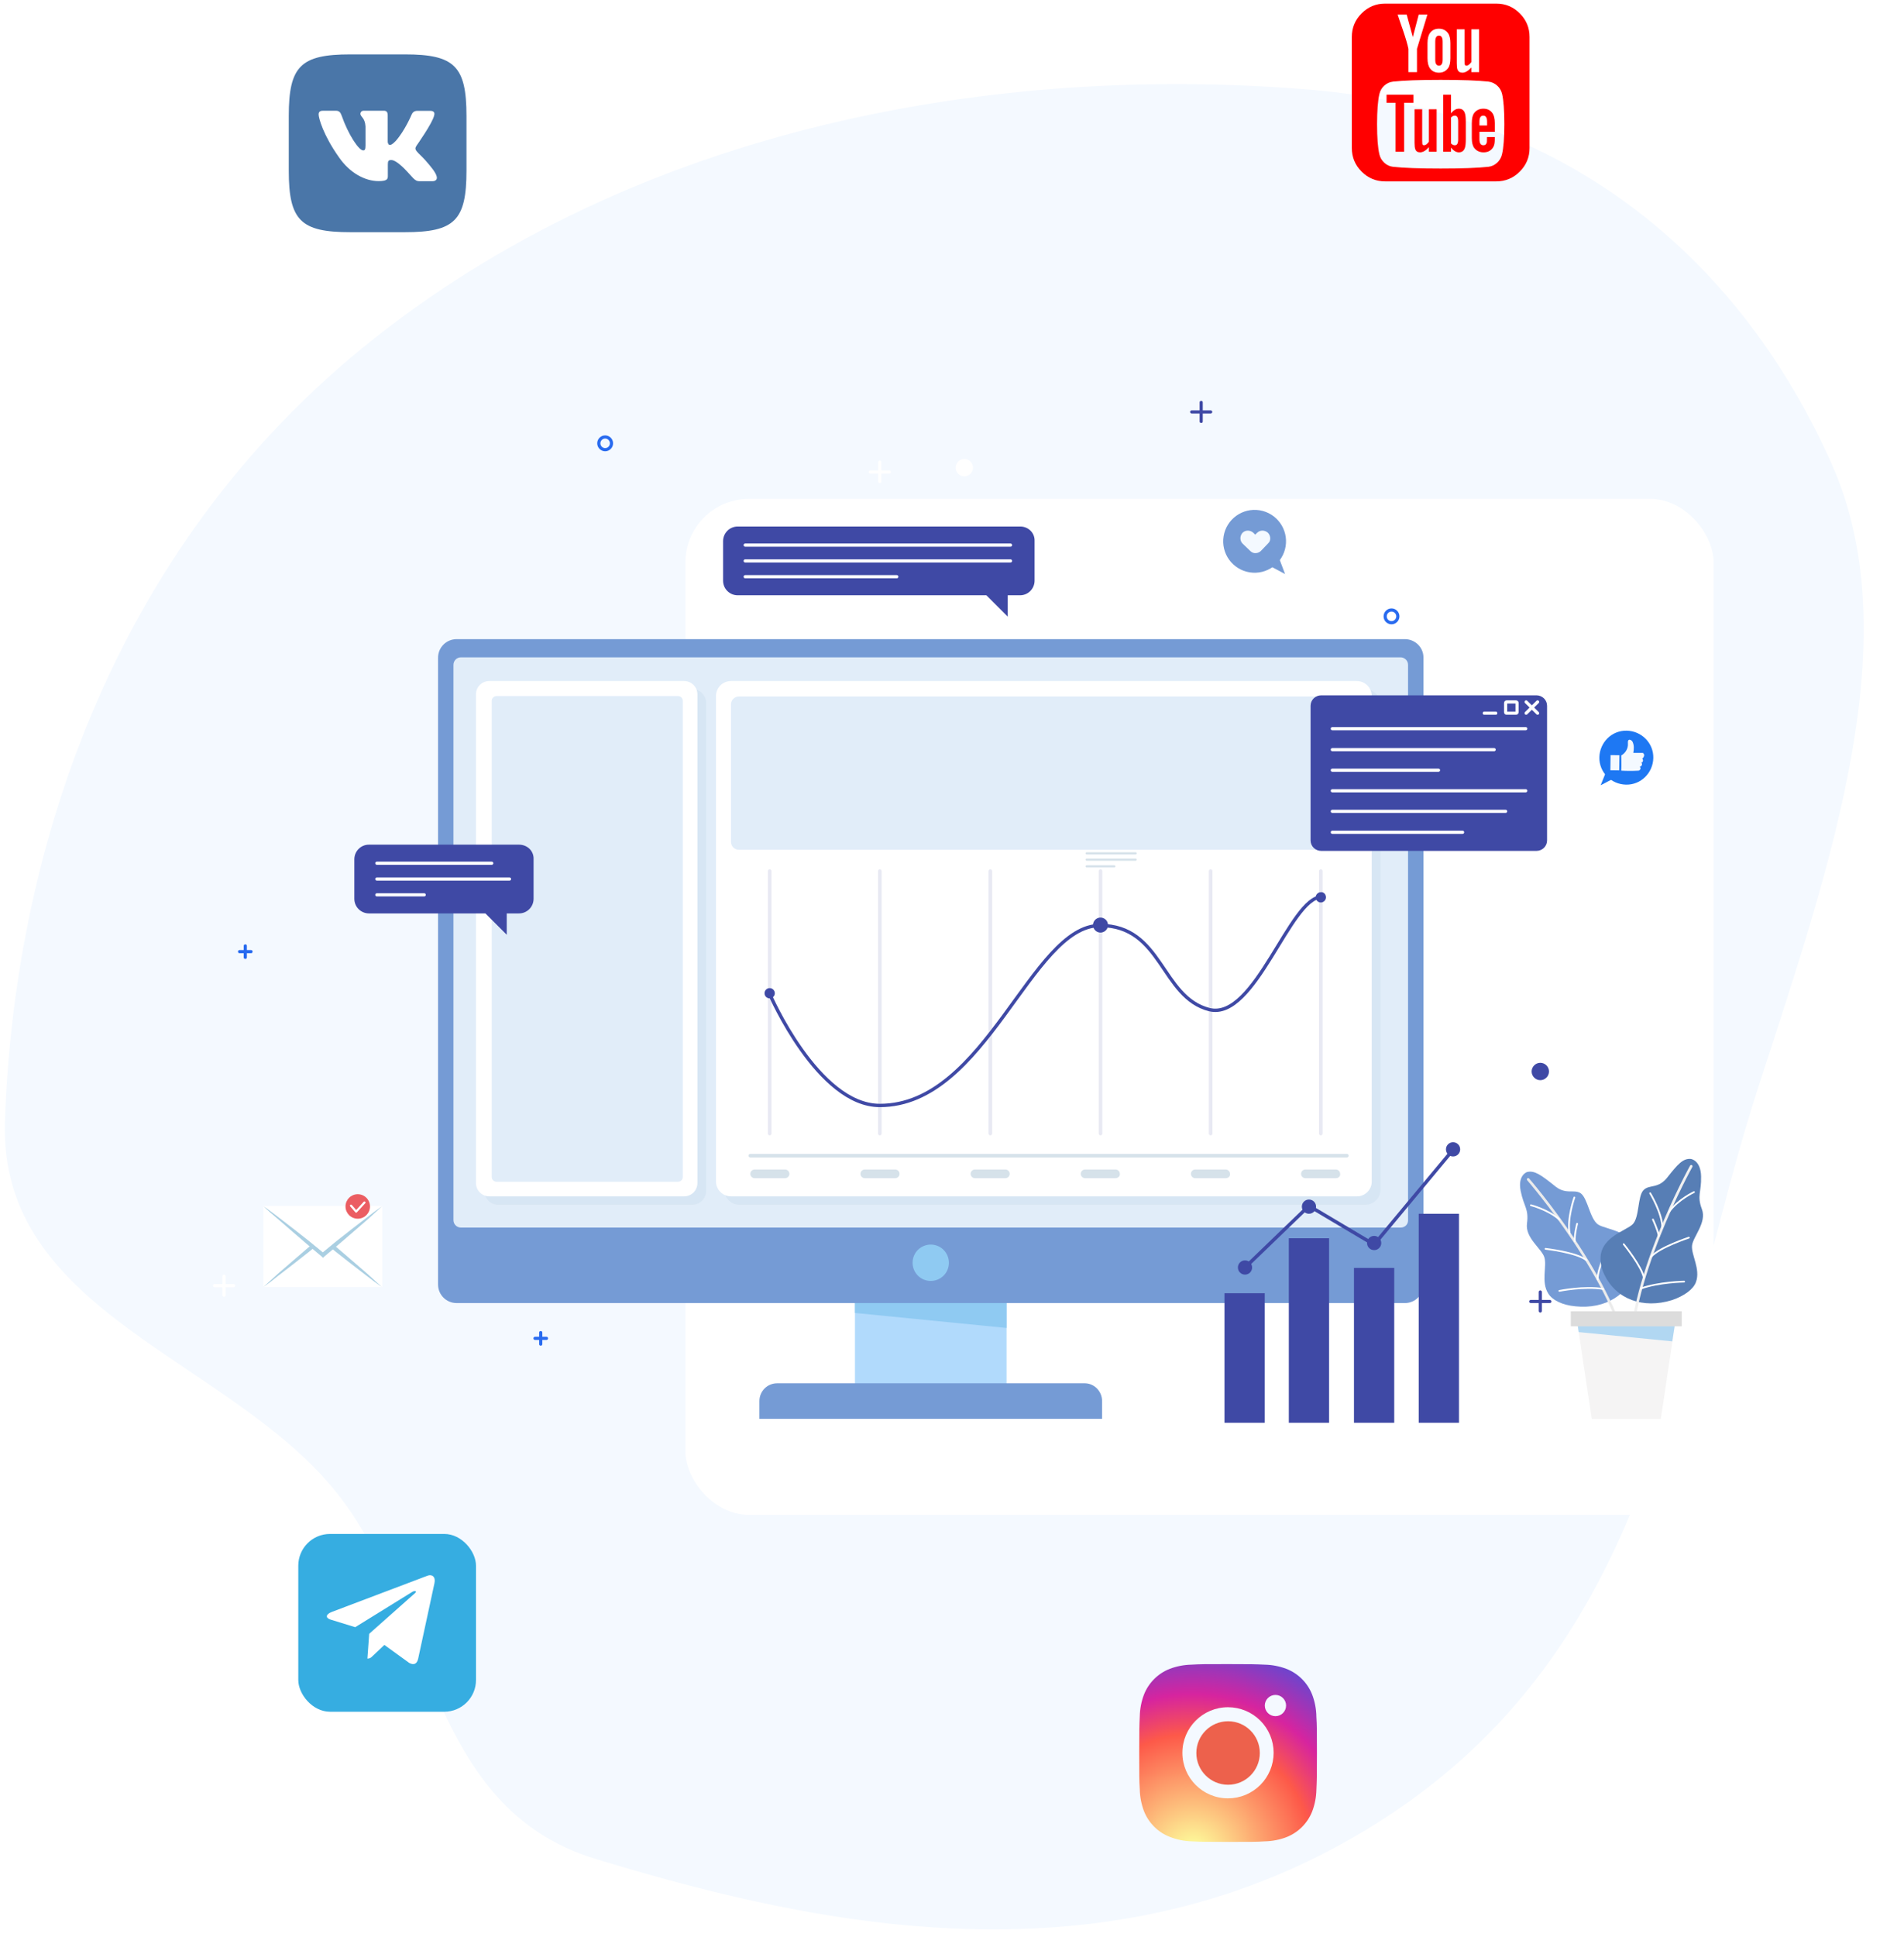 <svg width="600" height="610" viewBox="0 0 600 610" fill="none" xmlns="http://www.w3.org/2000/svg">
<path fill-rule="evenodd" clip-rule="evenodd" d="M577.04 145.703C601.601 200.427 577.24 271.33 554.274 341.813C528.415 421.174 522.961 515.12 438.353 571.333C354.044 627.347 259.759 607.451 187.567 585.448C134.546 569.288 136.656 508.316 105.998 470.035C72.154 427.776 -0.472 413.6 1.557 353.189C4.253 272.915 32.794 173.723 118.21 106.375C207.078 36.305 322.079 20.481 413.576 28.323C496.135 35.4 549.17 83.604 577.04 145.703Z" fill="#F4F9FF"/>
<g filter="url(#filter0_d)">
<rect x="216" y="127.13" width="324" height="320" rx="20" fill="white"/>
<path d="M508.402 215.232L504.402 217.332L506.502 212.132" fill="#1E78F3"/>
<path d="M521.002 208.732C520.902 213.432 517.102 217.232 512.402 217.132C507.702 217.032 503.902 213.232 504.002 208.532C504.102 203.832 507.902 200.032 512.602 200.132C517.302 200.232 521.102 204.032 521.002 208.732Z" fill="#1E78F3"/>
<path d="M510.902 212.732C512.802 212.832 514.602 212.832 516.302 212.732C516.802 212.732 517.302 211.832 516.702 211.532C517.002 211.432 517.302 211.232 517.402 210.932C517.502 210.632 517.402 210.232 517.102 210.132C517.702 210.332 518.002 209.332 517.502 208.932C517.802 208.732 518.002 208.432 518.102 208.032C518.202 207.732 518.002 207.332 517.702 207.132C517.502 207.132 517.202 207.132 517.002 207.132C516.202 207.132 515.502 207.132 514.702 207.132C514.902 205.932 515.002 204.632 514.402 203.532C514.202 203.232 513.702 202.832 513.302 203.032C512.902 203.232 513.002 203.832 513.002 204.232C513.102 205.732 512.202 207.232 510.902 207.932C510.902 207.832 511.002 211.032 510.902 212.732Z" fill="#F4F9FF"/>
<path d="M510.328 207.85L507.529 207.814L507.466 212.613L510.266 212.65L510.328 207.85Z" fill="#F4F9FF"/>
</g>
<g clip-path="url(#clip0)">
<path d="M317.189 403.321H269.415V436.181H317.189V403.321Z" fill="#B1DAFC"/>
<path d="M317.189 418.258L269.415 413.528V403.321H317.189V418.258Z" fill="#8FCAF2"/>
<path d="M341.822 435.683H244.907C241.796 435.683 239.308 438.172 239.308 441.284V446.885H347.296V441.284C347.296 438.172 344.808 435.683 341.822 435.683Z" fill="#759BD5"/>
<path d="M442.719 201.309H143.885C140.651 201.309 138.038 203.923 138.038 207.159V404.566C138.038 407.802 140.651 410.416 143.885 410.416H442.719C445.954 410.416 448.566 407.802 448.566 404.566V207.035C448.566 203.923 445.954 201.309 442.719 201.309Z" fill="#759BD5"/>
<path d="M441.351 386.643H145.254C144.01 386.643 142.89 385.647 142.89 384.278V209.4C142.89 208.155 143.885 207.035 145.254 207.035H441.351C442.595 207.035 443.714 208.03 443.714 209.4V384.402C443.714 385.647 442.719 386.643 441.351 386.643Z" fill="#E1EDF9"/>
<path d="M299.025 397.72C299.025 400.956 296.412 403.446 293.302 403.446C290.067 403.446 287.579 400.832 287.579 397.72C287.579 394.484 290.192 391.995 293.302 391.995C296.537 391.995 299.025 394.608 299.025 397.72Z" fill="#8FCAF2"/>
<g opacity="0.3">
<path opacity="0.3" d="M430.278 379.424H232.963C230.35 379.424 228.235 377.308 228.235 374.694V221.847C228.235 219.233 230.35 217.117 232.963 217.117H430.278C432.89 217.117 435.005 219.233 435.005 221.847V374.818C435.005 377.308 432.89 379.424 430.278 379.424Z" fill="#6C9FBC"/>
<path opacity="0.3" d="M427.79 270.389H235.576C234.207 270.389 233.087 269.269 233.087 267.9V224.461C233.087 223.091 234.207 221.971 235.576 221.971H427.79C429.158 221.971 430.278 223.091 430.278 224.461V267.776C430.278 269.145 429.158 270.389 427.79 270.389Z" fill="#6C9FBC"/>
<path opacity="0.3" d="M245.28 276.986V359.633" stroke="#6C9FBC" stroke-width="1.129" stroke-miterlimit="10" stroke-linecap="round"/>
<path opacity="0.3" d="M279.99 276.986V359.633" stroke="#6C9FBC" stroke-width="1.129" stroke-miterlimit="10" stroke-linecap="round"/>
<path opacity="0.3" d="M314.701 276.986V359.633" stroke="#6C9FBC" stroke-width="1.129" stroke-miterlimit="10" stroke-linecap="round"/>
<path opacity="0.3" d="M349.411 276.986V359.633" stroke="#6C9FBC" stroke-width="1.129" stroke-miterlimit="10" stroke-linecap="round"/>
<path opacity="0.3" d="M384.122 276.986V359.633" stroke="#6C9FBC" stroke-width="1.129" stroke-miterlimit="10" stroke-linecap="round"/>
<path opacity="0.3" d="M418.832 276.986V359.633" stroke="#6C9FBC" stroke-width="1.129" stroke-miterlimit="10" stroke-linecap="round"/>
<path opacity="0.3" d="M245.28 315.696C245.28 315.696 260.458 350.796 279.99 350.796C313.581 350.796 327.639 285.077 349.411 285.077C369.068 285.077 368.57 322.417 383.873 326.276C398.304 329.761 408.879 303.871 418.832 303.871" stroke="#6C9FBC" stroke-width="1.06" stroke-miterlimit="10" stroke-linecap="round"/>
<path opacity="0.3" d="M239.183 366.604H427.043" stroke="#6C9FBC" stroke-width="1.129" stroke-miterlimit="10" stroke-linecap="round"/>
<path opacity="0.3" d="M250.007 373.698H240.428C239.681 373.698 239.059 373.076 239.059 372.329C239.059 371.582 239.681 370.96 240.428 370.96H250.007C250.754 370.96 251.376 371.582 251.376 372.329C251.376 373.076 250.754 373.698 250.007 373.698Z" fill="#6C9FBC"/>
<path opacity="0.3" d="M284.718 373.698H275.138C274.392 373.698 273.77 373.076 273.77 372.329C273.77 371.582 274.392 370.96 275.138 370.96H284.718C285.464 370.96 286.086 371.582 286.086 372.329C286.211 373.076 285.464 373.698 284.718 373.698Z" fill="#6C9FBC"/>
<path opacity="0.3" d="M319.428 373.698H309.848C309.102 373.698 308.48 373.076 308.48 372.329C308.48 371.582 309.102 370.96 309.848 370.96H319.428C320.175 370.96 320.797 371.582 320.797 372.329C320.921 373.076 320.299 373.698 319.428 373.698Z" fill="#6C9FBC"/>
<path opacity="0.3" d="M354.139 373.698H344.559C343.812 373.698 343.19 373.076 343.19 372.329C343.19 371.582 343.812 370.96 344.559 370.96H354.139C354.885 370.96 355.507 371.582 355.507 372.329C355.631 373.076 355.009 373.698 354.139 373.698Z" fill="#6C9FBC"/>
<path opacity="0.3" d="M388.849 373.698H379.269C378.523 373.698 377.901 373.076 377.901 372.329C377.901 371.582 378.523 370.96 379.269 370.96H388.849C389.595 370.96 390.218 371.582 390.218 372.329C390.342 373.076 389.72 373.698 388.849 373.698Z" fill="#6C9FBC"/>
<path opacity="0.3" d="M423.684 373.698H414.104C413.358 373.698 412.736 373.076 412.736 372.329C412.736 371.582 413.358 370.96 414.104 370.96H423.684C424.43 370.96 425.052 371.582 425.052 372.329C425.052 373.076 424.43 373.698 423.684 373.698Z" fill="#6C9FBC"/>
<path opacity="0.3" d="M351.775 285.076C351.775 286.445 350.655 287.441 349.411 287.441C348.043 287.441 347.047 286.321 347.047 285.076C347.047 283.707 348.167 282.711 349.411 282.711C350.78 282.711 351.775 283.707 351.775 285.076Z" fill="#6C9FBC"/>
<path opacity="0.3" d="M245.28 317.065C246.173 317.065 246.897 316.34 246.897 315.447C246.897 314.553 246.173 313.829 245.28 313.829C244.386 313.829 243.662 314.553 243.662 315.447C243.662 316.34 244.386 317.065 245.28 317.065Z" fill="#6C9FBC"/>
<path opacity="0.3" d="M420.449 303.871C420.449 304.742 419.703 305.489 418.832 305.489C417.961 305.489 417.215 304.742 417.215 303.871C417.215 303 417.961 302.253 418.832 302.253C419.703 302.253 420.449 303 420.449 303.871Z" fill="#6C9FBC"/>
</g>
<path d="M427.665 376.81H230.35C227.738 376.81 225.623 374.694 225.623 372.08V219.233C225.623 216.619 227.738 214.503 230.35 214.503H427.541C430.153 214.503 432.268 216.619 432.268 219.233V372.205C432.268 374.694 430.153 376.81 427.665 376.81Z" fill="white"/>
<path d="M425.053 267.651H232.839C231.47 267.651 230.35 266.531 230.35 265.162V221.847C230.35 220.478 231.47 219.357 232.839 219.357H425.053C426.421 219.357 427.541 220.478 427.541 221.847V265.162C427.665 266.531 426.421 267.651 425.053 267.651Z" fill="#E1EDF9"/>
<path d="M242.543 274.372V357.019" stroke="#E8E9F3" stroke-width="1.129" stroke-miterlimit="10" stroke-linecap="round"/>
<path d="M277.253 274.372V357.019" stroke="#E8E9F3" stroke-width="1.129" stroke-miterlimit="10" stroke-linecap="round"/>
<path d="M312.088 274.372V357.019" stroke="#E8E9F3" stroke-width="1.129" stroke-miterlimit="10" stroke-linecap="round"/>
<path d="M346.799 274.372V357.019" stroke="#E8E9F3" stroke-width="1.129" stroke-miterlimit="10" stroke-linecap="round"/>
<path d="M381.509 274.372V357.019" stroke="#E8E9F3" stroke-width="1.129" stroke-miterlimit="10" stroke-linecap="round"/>
<path d="M416.219 274.372V357.019" stroke="#E8E9F3" stroke-width="1.129" stroke-miterlimit="10" stroke-linecap="round"/>
<path d="M242.543 313.082C242.543 313.082 257.721 348.182 277.253 348.182C310.844 348.182 324.902 291.5 346.674 291.5C366.331 291.5 365.833 314.141 381.136 318C395.567 321.485 406.547 282.5 416.5 282.5" stroke="#3F49A5" stroke-width="1.06" stroke-miterlimit="10" stroke-linecap="round"/>
<path d="M236.447 363.99H424.431" stroke="#D6E2EA" stroke-width="1.129" stroke-miterlimit="10" stroke-linecap="round"/>
<path d="M247.395 371.085H237.815C237.069 371.085 236.447 370.462 236.447 369.715C236.447 368.969 237.069 368.346 237.815 368.346H247.395C248.141 368.346 248.763 368.969 248.763 369.715C248.763 370.462 248.141 371.085 247.395 371.085Z" fill="#D6E2EA"/>
<path d="M282.105 371.085H272.525C271.779 371.085 271.157 370.462 271.157 369.715C271.157 368.969 271.779 368.346 272.525 368.346H282.105C282.852 368.346 283.474 368.969 283.474 369.715C283.474 370.462 282.852 371.085 282.105 371.085Z" fill="#D6E2EA"/>
<path d="M316.816 371.085H307.236C306.489 371.085 305.867 370.462 305.867 369.715C305.867 368.969 306.489 368.346 307.236 368.346H316.816C317.562 368.346 318.184 368.969 318.184 369.715C318.184 370.462 317.562 371.085 316.816 371.085Z" fill="#D6E2EA"/>
<path d="M351.526 371.085H341.947C341.2 371.085 340.578 370.462 340.578 369.715C340.578 368.969 341.2 368.346 341.947 368.346H351.526C352.273 368.346 352.895 368.969 352.895 369.715C353.019 370.462 352.273 371.085 351.526 371.085Z" fill="#D6E2EA"/>
<path d="M386.237 371.085H376.657C375.911 371.085 375.289 370.462 375.289 369.715C375.289 368.969 375.911 368.346 376.657 368.346H386.237C386.983 368.346 387.605 368.969 387.605 369.715C387.73 370.462 387.108 371.085 386.237 371.085Z" fill="#D6E2EA"/>
<path d="M420.947 371.085H411.368C410.621 371.085 409.999 370.462 409.999 369.715C409.999 368.969 410.621 368.346 411.368 368.346H420.947C421.694 368.346 422.316 368.969 422.316 369.715C422.44 370.462 421.818 371.085 420.947 371.085Z" fill="#D6E2EA"/>
<path d="M349.162 291.365C349.162 292.734 348.043 293.73 346.799 293.73C345.43 293.73 344.435 292.61 344.435 291.365C344.435 289.996 345.554 289 346.799 289C348.043 289 349.162 289.996 349.162 291.365Z" fill="#3F49A5"/>
<path d="M242.543 314.451C243.436 314.451 244.16 313.727 244.16 312.833C244.16 311.939 243.436 311.215 242.543 311.215C241.649 311.215 240.925 311.939 240.925 312.833C240.925 313.727 241.649 314.451 242.543 314.451Z" fill="#3F49A5"/>
<path d="M417.837 282.632C417.837 283.503 417.09 284.25 416.219 284.25C415.349 284.25 414.602 283.503 414.602 282.632C414.602 281.76 415.349 281.014 416.219 281.014C417.09 280.889 417.837 281.636 417.837 282.632Z" fill="#3F49A5"/>
<g opacity="0.3">
<path opacity="0.3" d="M218.158 379.424H156.948C154.585 379.424 152.718 377.557 152.718 375.192V221.349C152.718 218.984 154.585 217.117 156.948 217.117H218.283C220.646 217.117 222.513 218.984 222.513 221.349V375.316C222.388 377.557 220.522 379.424 218.158 379.424Z" fill="#6C9FBC"/>
</g>
<path d="M215.546 376.81H154.211C151.847 376.81 149.981 374.943 149.981 372.578V218.735C149.981 216.37 151.847 214.503 154.211 214.503H215.546C217.909 214.503 219.776 216.37 219.776 218.735V372.578C219.776 374.943 217.909 376.81 215.546 376.81Z" fill="white"/>
<path d="M213.679 372.205H156.451C155.704 372.205 154.958 371.582 154.958 370.711V220.727C154.958 219.98 155.58 219.233 156.451 219.233H213.679C214.426 219.233 215.172 219.855 215.172 220.727V370.711C215.172 371.582 214.426 372.205 213.679 372.205Z" fill="#E1EDF9"/>
<path d="M342.444 268.771H357.871" stroke="#D6E2EA" stroke-width="0.685" stroke-miterlimit="10" stroke-linecap="round"/>
<path d="M342.444 270.763H357.871" stroke="#D6E2EA" stroke-width="0.685" stroke-miterlimit="10" stroke-linecap="round"/>
<path d="M342.444 272.878H351.153" stroke="#D6E2EA" stroke-width="0.685" stroke-miterlimit="10" stroke-linecap="round"/>
<path d="M321.543 165.835H232.465C229.853 165.835 227.862 167.951 227.862 170.441V182.888C227.862 185.501 229.977 187.493 232.465 187.493H310.844L317.562 194.214V187.493H321.419C324.031 187.493 326.022 185.377 326.022 182.888V170.441C326.146 167.827 324.032 165.835 321.543 165.835Z" fill="#3F49A5"/>
<path d="M234.829 171.686H318.433" stroke="white" stroke-width="1.001" stroke-miterlimit="10" stroke-linecap="round"/>
<path d="M234.829 176.664H318.433" stroke="white" stroke-width="1.001" stroke-miterlimit="10" stroke-linecap="round"/>
<path d="M234.829 181.643H282.603" stroke="white" stroke-width="1.001" stroke-miterlimit="10" stroke-linecap="round"/>
<path d="M163.542 266.033H116.266C113.654 266.033 111.663 268.149 111.663 270.638V283.085C111.663 285.699 113.778 287.69 116.266 287.69H152.967L159.685 294.412V287.69H163.542C166.155 287.69 168.145 285.574 168.145 283.085V270.638C168.27 268.024 166.155 266.033 163.542 266.033Z" fill="#3F49A5"/>
<path d="M118.754 271.883H154.958" stroke="white" stroke-width="1.001" stroke-miterlimit="10" stroke-linecap="round"/>
<path d="M118.754 276.861H160.556" stroke="white" stroke-width="1.001" stroke-miterlimit="10" stroke-linecap="round"/>
<path d="M118.754 281.84H133.684" stroke="white" stroke-width="1.001" stroke-miterlimit="10" stroke-linecap="round"/>
<path d="M484.163 268H416.359C414.493 268 413 266.534 413 264.701V222.299C413 220.466 414.493 219 416.359 219H484.163C486.029 219 487.522 220.466 487.522 222.299V264.701C487.522 266.534 486.029 268 484.163 268Z" fill="#3F49A5"/>
<path d="M419.843 229.509H480.804" stroke="white" stroke-width="1.001" stroke-miterlimit="10" stroke-linecap="round"/>
<path d="M419.843 236.107H470.851" stroke="white" stroke-width="1.001" stroke-miterlimit="10" stroke-linecap="round"/>
<path d="M419.843 249.06H480.804" stroke="white" stroke-width="1.001" stroke-miterlimit="10" stroke-linecap="round"/>
<path d="M419.843 255.537H474.459" stroke="white" stroke-width="1.001" stroke-miterlimit="10" stroke-linecap="round"/>
<path d="M419.843 262.135H460.898" stroke="white" stroke-width="1.001" stroke-miterlimit="10" stroke-linecap="round"/>
<path d="M480.928 221.078L484.536 224.621" stroke="white" stroke-width="1.001" stroke-miterlimit="10" stroke-linecap="round"/>
<path d="M484.536 221.078L480.928 224.621" stroke="white" stroke-width="1.001" stroke-miterlimit="10" stroke-linecap="round"/>
<path d="M474.832 224.621H477.693C477.942 224.621 478.067 224.499 478.067 224.255V221.444C478.067 221.2 477.942 221.078 477.693 221.078H474.832C474.583 221.078 474.459 221.2 474.459 221.444V224.377C474.459 224.499 474.583 224.621 474.832 224.621Z" stroke="white" stroke-width="1.001" stroke-miterlimit="10" stroke-linecap="round"/>
<path d="M467.74 224.621H471.348" stroke="white" stroke-width="1.001" stroke-miterlimit="10" stroke-linecap="round"/>
<path d="M419.843 242.583H453.309" stroke="white" stroke-width="1.001" stroke-miterlimit="10" stroke-linecap="round"/>
<path d="M418.832 390.003H406.142V448.13H418.832V390.003Z" fill="#3F49A5"/>
<path d="M439.36 399.338H426.67V448.13H439.36V399.338Z" fill="#3F49A5"/>
<path d="M398.553 407.305H385.864V448.13H398.553V407.305Z" fill="#3F49A5"/>
<path d="M459.763 382.286H447.073V448.13H459.763V382.286Z" fill="#3F49A5"/>
<path d="M392.208 399.339L412.487 379.797L433.015 391.995L458 362" stroke="#3F49A5" stroke-width="1.096" stroke-miterlimit="10"/>
<path d="M394.572 399.214C394.572 400.459 393.577 401.454 392.333 401.454C391.089 401.454 390.094 400.459 390.094 399.214C390.094 397.969 391.089 396.974 392.333 396.974C393.577 396.974 394.572 397.969 394.572 399.214Z" fill="#3F49A5"/>
<path d="M414.727 380.046C414.727 381.291 413.732 382.287 412.487 382.287C411.243 382.287 410.248 381.291 410.248 380.046C410.248 378.801 411.243 377.806 412.487 377.806C413.732 377.806 414.727 378.801 414.727 380.046Z" fill="#3F49A5"/>
<path d="M435.268 391.5C435.268 392.745 434.272 393.741 433.028 393.741C431.784 393.741 430.789 392.745 430.789 391.5C430.789 390.256 431.784 389.26 433.028 389.26C434.272 389.26 435.268 390.256 435.268 391.5Z" fill="#3F49A5"/>
<path d="M460.137 362C460.137 363.245 459.141 364.241 457.897 364.241C456.653 364.241 455.658 363.245 455.658 362C455.658 360.756 456.653 359.76 457.897 359.76C459.141 359.76 460.137 360.756 460.137 362Z" fill="#3F49A5"/>
<path d="M120.447 379.864H83V405.38H120.447V379.864Z" fill="white"/>
<path d="M83 405.38C84.493 404.01 85.986 402.641 87.478 401.272L92.082 397.289C95.067 394.675 98.178 392.061 101.288 389.448L101.661 389.074L102.034 389.448C105.145 392.061 108.255 394.675 111.241 397.289L115.844 401.272C117.337 402.641 118.83 404.01 120.323 405.38C118.705 404.259 117.088 403.015 115.471 401.77L110.619 398.036C107.384 395.547 104.274 393.057 101.164 390.443H102.034C98.924 393.057 95.814 395.547 92.579 398.036L87.727 401.77C86.234 403.015 84.617 404.259 83 405.38Z" fill="#AACFE2"/>
<path d="M83 379.864L101.661 395.298L120.323 379.864" fill="white"/>
<path d="M83 379.864C84.617 380.984 86.234 382.229 87.852 383.473L92.704 387.207C95.938 389.697 99.049 392.186 102.159 394.8H101.288C104.398 392.186 107.508 389.697 110.743 387.207L115.595 383.473C117.212 382.229 118.83 380.984 120.447 379.864C118.954 381.233 117.461 382.602 115.968 383.971L111.365 387.954C108.379 390.568 105.269 393.182 102.159 395.796L101.786 396.169L101.412 395.796C98.302 393.182 95.192 390.568 92.206 387.954L87.603 383.971C85.986 382.602 84.368 381.233 83 379.864Z" fill="#AACFE2"/>
<path d="M112.734 383.847C114.864 383.847 116.59 382.119 116.59 379.988C116.59 377.857 114.864 376.13 112.734 376.13C110.604 376.13 108.877 377.857 108.877 379.988C108.877 382.119 110.604 383.847 112.734 383.847Z" fill="#EB5D62"/>
<path d="M110.619 379.739L112.236 381.606L114.849 378.744" stroke="white" stroke-width="0.667" stroke-miterlimit="10" stroke-linecap="round" stroke-linejoin="round"/>
<path d="M274.267 148.659H280.239" stroke="white" stroke-miterlimit="10" stroke-linecap="round"/>
<path d="M277.253 145.547V151.646" stroke="white" stroke-miterlimit="10" stroke-linecap="round"/>
<path d="M369.814 423.734H375.786" stroke="white" stroke-miterlimit="10" stroke-linecap="round"/>
<path d="M372.8 420.747V426.722" stroke="white" stroke-miterlimit="10" stroke-linecap="round"/>
<path d="M306.614 147.29C306.614 148.783 305.37 150.028 303.877 150.028C302.384 150.028 301.14 148.783 301.14 147.29C301.14 145.796 302.384 144.551 303.877 144.551C305.37 144.551 306.614 145.796 306.614 147.29Z" fill="white"/>
<path d="M482.474 170.738C482.474 172.232 481.23 173.477 479.737 173.477C478.244 173.477 477 172.232 477 170.738C477 169.245 478.244 168 479.737 168C481.23 168 482.474 169.245 482.474 170.738Z" fill="white"/>
<path d="M488.129 337.478C488.129 338.971 486.885 340.216 485.392 340.216C483.899 340.216 482.655 338.971 482.655 337.478C482.655 335.984 483.899 334.739 485.392 334.739C486.885 334.739 488.129 335.984 488.129 337.478Z" fill="#3F49A5"/>
<path d="M247.021 423.734C247.021 425.228 245.777 426.473 244.284 426.473C242.791 426.473 241.547 425.228 241.547 423.734C241.547 422.241 242.791 420.996 244.284 420.996C245.777 420.996 247.021 422.241 247.021 423.734Z" fill="white"/>
<path d="M375.537 129.74H381.509" stroke="#3F49A5" stroke-miterlimit="10" stroke-linecap="round"/>
<path d="M378.523 126.752V132.727" stroke="#3F49A5" stroke-miterlimit="10" stroke-linecap="round"/>
<path d="M472.951 189.858H478.922" stroke="white" stroke-miterlimit="10" stroke-linecap="round"/>
<path d="M475.937 186.871V192.845" stroke="white" stroke-miterlimit="10" stroke-linecap="round"/>
<path d="M482.406 409.918H488.378" stroke="#3F49A5" stroke-miterlimit="10" stroke-linecap="round"/>
<path d="M485.392 406.931V412.906" stroke="#3F49A5" stroke-miterlimit="10" stroke-linecap="round"/>
<path d="M67.622 404.939H73.593" stroke="white" stroke-miterlimit="10" stroke-linecap="round"/>
<path d="M70.608 401.952V407.927" stroke="white" stroke-miterlimit="10" stroke-linecap="round"/>
<path d="M400.258 178.3L404.958 180.8L402.658 174.7" fill="#759BD5"/>
<path d="M405.133 172.083C406.012 166.686 402.349 161.599 396.953 160.721C391.556 159.842 386.469 163.505 385.59 168.901C384.712 174.298 388.374 179.385 393.771 180.263C399.167 181.142 404.254 177.479 405.133 172.083Z" fill="#759BD5"/>
<path d="M399.558 167.8C398.558 166.9 397.058 166.9 396.158 167.8L395.558 168.4L394.958 167.8C393.958 166.9 392.458 166.9 391.558 167.8C390.658 168.8 390.658 170.3 391.558 171.2L393.958 173.5C394.358 173.9 394.758 174.1 395.258 174.2C395.958 174.3 396.758 174.1 397.358 173.5L399.658 171.1C400.558 170.3 400.458 168.7 399.558 167.8Z" fill="#F4F9FF"/>
<path d="M192.7 139.63C192.7 140.73 191.8 141.63 190.7 141.63C189.6 141.63 188.7 140.73 188.7 139.63C188.7 138.53 189.6 137.63 190.7 137.63C191.8 137.63 192.7 138.53 192.7 139.63Z" stroke="#296BEF" stroke-miterlimit="10"/>
<path d="M438.5 196.13C439.604 196.13 440.5 195.234 440.5 194.13C440.5 193.025 439.604 192.13 438.5 192.13C437.395 192.13 436.5 193.025 436.5 194.13C436.5 195.234 437.395 196.13 438.5 196.13Z" stroke="#296BEF" stroke-miterlimit="10"/>
<path d="M170.4 423.83C170.1 423.83 169.9 423.63 169.9 423.33V419.73C169.9 419.43 170.1 419.23 170.4 419.23C170.7 419.23 170.9 419.43 170.9 419.73V423.33C170.9 423.63 170.7 423.83 170.4 423.83Z" fill="#296BEF"/>
<path d="M172.2 422.03H168.6C168.3 422.03 168.1 421.83 168.1 421.53C168.1 421.23 168.3 421.03 168.6 421.03H172.2C172.5 421.03 172.7 421.23 172.7 421.53C172.7 421.83 172.5 422.03 172.2 422.03Z" fill="#296BEF"/>
<path d="M77.3 302.03C77 302.03 76.8 301.83 76.8 301.53V297.93C76.8 297.63 77 297.43 77.3 297.43C77.6 297.43 77.8 297.63 77.8 297.93V301.53C77.8 301.83 77.6 302.03 77.3 302.03Z" fill="#296BEF"/>
<path d="M79.1 300.229H75.5C75.2 300.229 75 300.029 75 299.729C75 299.429 75.2 299.229 75.5 299.229H79.1C79.4 299.229 79.6 299.429 79.6 299.729C79.6 300.029 79.4 300.229 79.1 300.229Z" fill="#296BEF"/>
</g>
<g clip-path="url(#clip1)">
<path d="M127.595 17.13H110.404C94.717 17.13 90.999 20.849 90.999 36.536V53.726C90.999 69.413 94.717 73.132 110.404 73.132H127.595C143.282 73.132 147 69.413 147 53.726V36.536C147 20.849 143.245 17.13 127.595 17.13ZM136.208 57.079H132.143C130.603 57.079 130.129 55.857 127.358 53.05C124.952 50.718 123.886 50.408 123.293 50.408C122.455 50.408 122.217 50.644 122.217 51.794V55.467C122.217 56.452 121.907 57.044 119.3 57.044C114.988 57.044 110.203 54.436 106.848 49.578C101.789 42.459 100.405 37.127 100.405 36.025C100.405 35.431 100.641 34.877 101.78 34.877H105.854C106.885 34.877 107.277 35.351 107.678 36.453C109.692 42.269 113.047 47.363 114.431 47.363C114.942 47.363 115.178 47.127 115.178 45.823V39.817C115.023 37.047 113.565 36.809 113.565 35.825C113.565 35.351 113.957 34.877 114.585 34.877H120.992C121.858 34.877 122.177 35.351 122.177 36.371V44.474C122.177 45.349 122.569 45.658 122.805 45.658C123.316 45.658 123.753 45.349 124.7 44.4C127.626 41.119 129.723 36.06 129.723 36.06C129.996 35.466 130.47 34.912 131.501 34.912H135.575C136.796 34.912 137.069 35.54 136.796 36.415C136.285 38.784 131.299 45.821 131.299 45.821C130.871 46.532 130.706 46.841 131.299 47.634C131.737 48.227 133.16 49.458 134.106 50.56C135.848 52.538 137.186 54.197 137.543 55.345C137.944 56.484 137.353 57.077 136.203 57.077L136.208 57.079Z" fill="#4a76a8"/>
</g>

  <radialGradient id="instaGradient" r="150%" cx="30%" cy="107%">
    <stop stop-color="#fdf497" offset="0" />
    <stop stop-color="#fdf497" offset="0.05" />
    <stop stop-color="#fd5949" offset="0.45" />
    <stop stop-color="#d6249f" offset="0.6" />
    <stop stop-color="#285AEB" offset="0.9" />
  </radialGradient>

<g clip-path="url(#clip2)">
<path d="M414.819 540.659C414.788 538.307 414.347 535.979 413.516 533.779C412.796 531.923 411.696 530.237 410.286 528.83C408.876 527.422 407.188 526.324 405.329 525.605C403.153 524.789 400.854 524.348 398.531 524.301C395.539 524.167 394.591 524.13 386.997 524.13C379.403 524.13 378.429 524.13 375.46 524.301C373.137 524.349 370.84 524.79 368.665 525.605C366.805 526.323 365.117 527.421 363.707 528.829C362.297 530.237 361.197 531.923 360.477 533.779C359.658 535.949 359.218 538.244 359.174 540.562C359.04 543.552 359 544.499 359 552.08C359 559.662 359 560.63 359.174 563.598C359.221 565.92 359.659 568.211 360.477 570.388C361.198 572.244 362.299 573.929 363.709 575.336C365.12 576.743 366.808 577.841 368.668 578.559C370.837 579.407 373.135 579.88 375.463 579.956C378.457 580.09 379.406 580.13 387 580.13C394.594 580.13 395.567 580.13 398.537 579.956C400.86 579.91 403.159 579.47 405.335 578.655C407.193 577.935 408.881 576.836 410.291 575.429C411.701 574.022 412.801 572.336 413.523 570.481C414.34 568.308 414.779 566.017 414.826 563.691C414.959 560.705 415 559.758 415 552.173C414.994 544.592 414.994 543.63 414.819 540.659V540.659ZM386.978 566.417C379.036 566.417 372.602 559.994 372.602 552.065C372.602 544.136 379.036 537.712 386.978 537.712C390.791 537.712 394.447 539.224 397.144 541.916C399.84 544.608 401.354 548.258 401.354 552.065C401.354 555.871 399.84 559.522 397.144 562.213C394.447 564.905 390.791 566.417 386.978 566.417V566.417ZM401.926 540.528C400.07 540.528 398.574 539.032 398.574 537.181C398.574 536.742 398.661 536.307 398.829 535.901C398.998 535.495 399.244 535.127 399.556 534.816C399.867 534.505 400.236 534.259 400.643 534.091C401.049 533.923 401.485 533.836 401.925 533.836C402.365 533.836 402.801 533.923 403.207 534.091C403.614 534.259 403.983 534.505 404.294 534.816C404.605 535.127 404.852 535.495 405.021 535.901C405.189 536.307 405.276 536.742 405.276 537.181C405.276 539.032 403.777 540.528 401.926 540.528Z" fill="url(#instaGradient)"/>
<path d="M387 562.13C392.523 562.13 397 557.653 397 552.13C397 546.607 392.523 542.13 387 542.13C381.477 542.13 377 546.607 377 552.13C377 557.653 381.477 562.13 387 562.13Z" fill="#ed614c"/>
</g>


<rect x="94" y="483.13" width="56" height="56" rx="10" fill="#36ade1"/>
<path d="M136.903 498.678L131.772 522.44C131.384 524.116 130.375 524.534 128.941 523.744L121.123 518.087L117.351 521.65C116.933 522.061 116.584 522.403 115.779 522.403L116.341 514.584L130.831 501.728C131.461 501.177 130.693 500.87 129.852 501.422L111.939 512.499L104.228 510.128C102.551 509.614 102.52 508.481 104.577 507.69L134.74 496.279C136.136 495.765 137.358 496.584 136.903 498.679V498.678Z" fill="white"/>
<g clip-path="url(#clip3)">
<path d="M459.505 43.968V38.245C459.505 37.029 459.153 36.422 458.448 36.422C458.034 36.422 457.633 36.616 457.245 37.005V45.172C457.633 45.56 458.034 45.755 458.448 45.755C459.153 45.755 459.505 45.159 459.505 43.968ZM466.213 39.52H468.62V38.281C468.62 37.041 468.219 36.422 467.416 36.422C466.614 36.422 466.213 37.041 466.213 38.281V39.52ZM445.396 29.823V32.375H442.479V47.797H439.781V32.375H436.937V29.823H445.396ZM452.724 34.416V47.797H450.281V46.338C449.333 47.432 448.409 47.979 447.51 47.979C446.708 47.979 446.198 47.639 445.979 46.958C445.833 46.545 445.76 45.889 445.76 44.989V34.416H448.166V44.26C448.166 44.843 448.179 45.159 448.203 45.208C448.227 45.573 448.409 45.755 448.75 45.755C449.236 45.755 449.746 45.378 450.281 44.625V34.416H452.724ZM461.911 38.463V43.786C461.911 45.05 461.826 45.937 461.656 46.448C461.364 47.468 460.72 47.979 459.724 47.979C458.873 47.979 458.047 47.481 457.245 46.484V47.797H454.802V29.823H457.245V35.692C458.022 34.72 458.849 34.234 459.724 34.234C460.72 34.234 461.364 34.745 461.656 35.765C461.826 36.276 461.911 37.175 461.911 38.463ZM471.062 43.166V43.495C471.062 44.199 471.038 44.722 470.989 45.062C470.916 45.597 470.734 46.083 470.442 46.52C469.786 47.493 468.814 47.979 467.526 47.979C466.262 47.979 465.278 47.517 464.573 46.593C464.062 45.937 463.807 44.892 463.807 43.458V38.755C463.807 37.321 464.05 36.276 464.536 35.62C465.241 34.696 466.213 34.234 467.453 34.234C468.692 34.234 469.64 34.696 470.297 35.62C470.807 36.324 471.062 37.37 471.062 38.755V41.526H466.213V43.895C466.213 45.135 466.626 45.755 467.453 45.755C468.036 45.755 468.401 45.439 468.547 44.807C468.547 44.783 468.553 44.698 468.565 44.552C468.577 44.406 468.583 44.205 468.583 43.95V43.166H471.062ZM454.62 13.125V18.812C454.62 20.052 454.231 20.672 453.453 20.672C452.675 20.672 452.286 20.052 452.286 18.812V13.125C452.286 11.861 452.675 11.229 453.453 11.229C454.231 11.229 454.62 11.861 454.62 13.125ZM474.052 39.12C474.052 34.817 473.821 31.658 473.359 29.64C473.116 28.571 472.594 27.678 471.791 26.961C470.989 26.244 470.066 25.824 469.021 25.703C465.715 25.338 460.708 25.156 454 25.156C447.316 25.156 442.321 25.338 439.015 25.703C437.946 25.824 437.016 26.244 436.226 26.961C435.436 27.678 434.92 28.571 434.677 29.64C434.191 31.755 433.948 34.915 433.948 39.12C433.948 43.397 434.191 46.557 434.677 48.599C434.92 49.644 435.436 50.531 436.226 51.26C437.016 51.989 437.934 52.415 438.979 52.536C442.309 52.901 447.316 53.083 454 53.083C460.684 53.083 465.691 52.901 469.021 52.536C470.066 52.415 470.983 51.989 471.773 51.26C472.563 50.531 473.08 49.644 473.323 48.599C473.809 46.557 474.052 43.397 474.052 39.12ZM446.526 15.385L449.807 4.593H447.073L445.213 11.703L443.281 4.593H440.437C440.607 5.152 440.887 5.991 441.276 7.109L442.151 9.625C443.001 12.128 443.561 14.048 443.828 15.385V22.713H446.526V15.385ZM457.062 18.338V13.599C457.062 12.189 456.807 11.132 456.297 10.427C455.592 9.503 454.644 9.041 453.453 9.041C452.213 9.041 451.265 9.503 450.609 10.427C450.099 11.132 449.844 12.189 449.844 13.599V18.338C449.844 19.748 450.099 20.805 450.609 21.51C451.265 22.434 452.213 22.895 453.453 22.895C454.644 22.895 455.592 22.434 456.297 21.51C456.807 20.854 457.062 19.797 457.062 18.338ZM463.661 22.713H466.104V9.224H463.661V19.541C463.126 20.295 462.616 20.672 462.13 20.672C461.765 20.672 461.571 20.477 461.547 20.088C461.522 20.04 461.51 19.724 461.51 19.14V9.224H459.067V19.906C459.067 20.805 459.14 21.474 459.286 21.911C459.554 22.567 460.076 22.895 460.854 22.895C461.729 22.895 462.665 22.349 463.661 21.255V22.713ZM482 11.63V46.63C482 49.522 480.973 51.995 478.919 54.049C476.865 56.103 474.392 57.13 471.5 57.13H436.5C433.607 57.13 431.134 56.103 429.08 54.049C427.027 51.995 426 49.522 426 46.63V11.63C426 8.738 427.027 6.264 429.08 4.211C431.134 2.157 433.607 1.13 436.5 1.13H471.5C474.392 1.13 476.865 2.157 478.919 4.211C480.973 6.264 482 8.738 482 11.63Z" fill="#ff0000"/>
</g>
<path d="M481.194 369.151C481.194 369.151 478.208 370.123 479.203 375.106C480.198 380.089 481.816 380.696 481.194 385.314C480.572 389.932 485.797 393.214 486.668 396.009C487.539 398.804 485.548 403.787 487.912 407.432C489.156 409.498 492.391 411.078 496.496 411.443C505.951 412.415 513.54 407.676 515.655 399.412C516.029 398.075 516.153 396.86 516.029 395.523C515.407 387.623 506.2 387.38 503.588 385.679C500.975 383.856 500.353 377.415 498.113 375.835C495.874 374.377 493.386 376.564 489.654 373.283C485.672 370.123 483.557 368.544 481.194 369.151Z" fill="#759BD5"/>
<path d="M481.567 371.46C481.567 371.46 509.684 403.786 513.416 429.064" stroke="#EBEBEB" stroke-width="0.822" stroke-miterlimit="10" stroke-linecap="round"/>
<path d="M482.438 379.603C482.438 379.603 487.787 380.94 491.395 384.1" stroke="white" stroke-width="0.548" stroke-miterlimit="10" stroke-linecap="round"/>
<path d="M496.123 377.172C496.123 377.172 493.759 383.856 494.63 388.474" stroke="white" stroke-width="0.548" stroke-miterlimit="10" stroke-linecap="round"/>
<path d="M487.041 393.335C487.041 393.335 496.745 394.429 499.855 396.86" stroke="white" stroke-width="0.548" stroke-miterlimit="10" stroke-linecap="round"/>
<path d="M507.444 391.27C507.444 391.27 503.339 399.29 503.463 402.936" stroke="white" stroke-width="0.548" stroke-miterlimit="10" stroke-linecap="round"/>
<path d="M491.395 406.582C491.395 406.582 499.233 405.002 505.205 405.974" stroke="white" stroke-width="0.548" stroke-miterlimit="10" stroke-linecap="round"/>
<path d="M496.994 385.436C496.994 385.436 496.123 388.839 496.247 390.905" stroke="white" stroke-width="0.548" stroke-miterlimit="10" stroke-linecap="round"/>
<path d="M532.824 365.019C532.824 365.019 535.934 365.384 536.059 370.488C536.183 375.592 534.69 376.564 536.308 380.818C537.925 385.071 533.446 389.568 533.197 392.363C532.949 395.28 535.934 399.776 534.441 403.787C533.695 405.974 530.834 408.162 526.852 409.498C517.77 412.294 509.311 409.255 505.578 401.478C504.956 400.262 504.583 399.047 504.459 397.71C503.339 389.811 512.421 387.745 514.536 385.557C516.651 383.37 516.029 376.807 517.895 374.863C519.761 372.919 522.622 374.62 525.608 370.61C528.594 366.842 530.336 364.776 532.824 365.019Z" fill="#577EB5"/>
<path d="M532.948 367.328C532.948 367.328 512.172 404.637 513.914 430.036" stroke="#F0F0F0" stroke-width="0.822" stroke-miterlimit="10" stroke-linecap="round"/>
<path d="M533.819 375.471C533.819 375.471 528.843 377.78 525.981 381.669" stroke="white" stroke-width="0.548" stroke-miterlimit="10" stroke-linecap="round"/>
<path d="M520.01 375.835C520.01 375.835 523.742 381.911 523.867 386.651" stroke="white" stroke-width="0.548" stroke-miterlimit="10" stroke-linecap="round"/>
<path d="M532.202 389.811C532.202 389.811 522.996 392.849 520.383 395.765" stroke="white" stroke-width="0.548" stroke-miterlimit="10" stroke-linecap="round"/>
<path d="M511.674 391.876C511.674 391.876 517.397 398.925 518.019 402.449" stroke="white" stroke-width="0.548" stroke-miterlimit="10" stroke-linecap="round"/>
<path d="M530.709 403.665C530.709 403.665 522.747 403.787 517.024 405.853" stroke="white" stroke-width="0.548" stroke-miterlimit="10" stroke-linecap="round"/>
<path d="M520.881 384.099C520.881 384.099 522.374 387.258 522.747 389.324" stroke="white" stroke-width="0.548" stroke-miterlimit="10" stroke-linecap="round"/>
<path d="M523.365 446.906H501.594L496.99 416.159H527.969L523.365 446.906Z" fill="#F5F4F4"/>
<path opacity="0.67" d="M496.99 416.159L497.488 419.562L526.973 422.479L527.969 416.159H496.99Z" fill="#8FCAF2"/>
<path d="M529.959 413H495V417.74H529.959V413Z" fill="#DCDCDC"/>
<defs>
<filter id="filter0_d" x="146" y="87.13" width="464" height="460" filterUnits="userSpaceOnUse" color-interpolation-filters="sRGB">
<feFlood flood-opacity="0" result="BackgroundImageFix"/>
<feColorMatrix in="SourceAlpha" type="matrix" values="0 0 0 0 0 0 0 0 0 0 0 0 0 0 0 0 0 0 127 0"/>
<feOffset dy="30"/>
<feGaussianBlur stdDeviation="35"/>
<feColorMatrix type="matrix" values="0 0 0 0 0.333 0 0 0 0 0.422 0 0 0 0 0.6 0 0 0 0.2 0"/>
<feBlend mode="normal" in2="BackgroundImageFix" result="effect1_dropShadow"/>
<feBlend mode="normal" in="SourceGraphic" in2="effect1_dropShadow" result="shape"/>
</filter>
<clipPath id="clip0">
<rect x="67" y="126.13" width="422" height="322" fill="white"/>
</clipPath>
<clipPath id="clip1">
<rect x="91" y="17.13" width="56" height="56" fill="white"/>
</clipPath>
<clipPath id="clip2">
<rect x="359" y="524.13" width="56" height="56" fill="white"/>
</clipPath>
<clipPath id="clip3">
<rect x="426" y="1.13" width="56" height="56" fill="white"/>
</clipPath>
</defs>
</svg>
